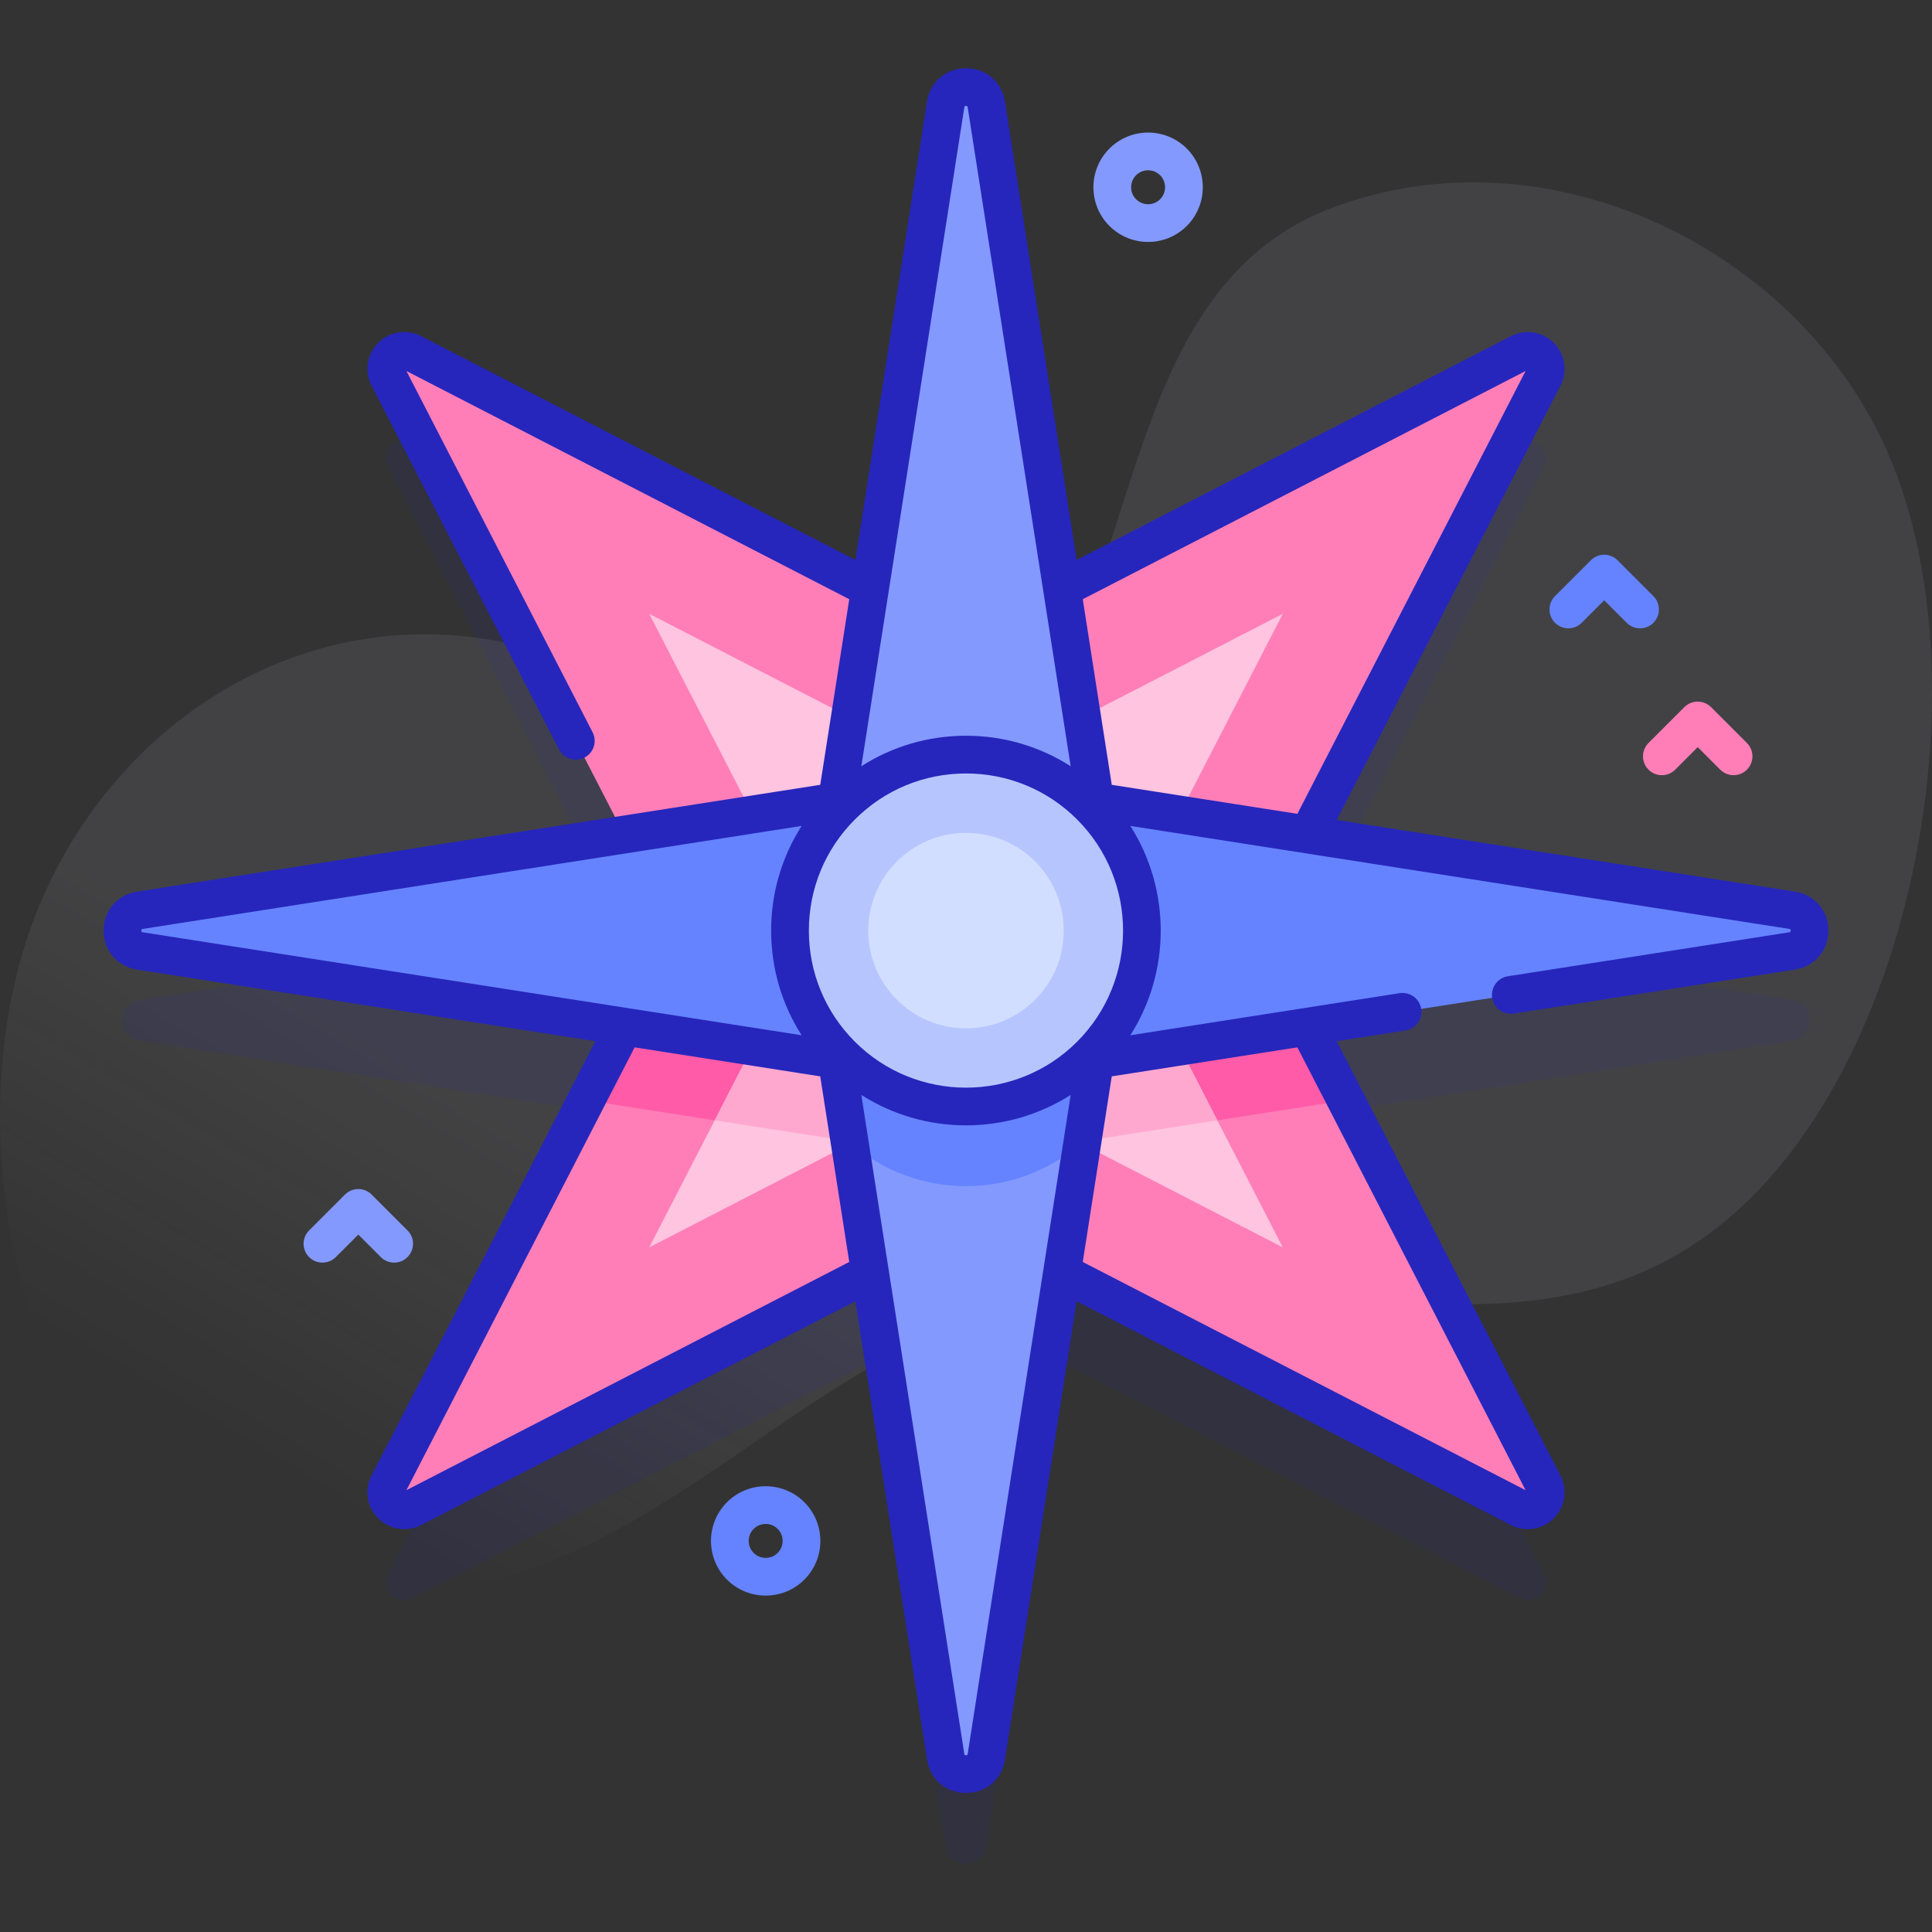 <svg width="200" height="200" viewBox="0 0 200 200" fill="none" xmlns="http://www.w3.org/2000/svg">
<rect x="0" y="0" width="200" height="200" fill="#333333" stroke="none"/>
<g clip-path="url(#clip0_1523_248)">
<path opacity="0.2" d="M196.044 48.353C187.311 26.131 160.409 12.805 137.624 21.624C111.615 31.69 120.239 73.059 96.615 81.424C83.854 85.943 64.989 69.063 52.096 66.475C28.338 61.705 6.83 78.469 1.534 101.683C-3.869 125.367 4.797 157 30.818 163.428C61.814 171.085 77.96 143.221 103.962 135.22C130.645 127.01 160.315 146.401 182.405 122.808C198.725 105.377 204.692 70.358 196.044 48.353V48.353Z" fill="url(#paint0_linear_1523_248)"/>
<path opacity="0.1" d="M185.52 103.513L135.394 95.68L159.803 48.316C160.631 46.71 158.909 44.987 157.302 45.815L109.939 70.225L102.105 20.099C101.73 17.698 98.271 17.698 97.896 20.099L90.062 70.225L42.699 45.815C41.092 44.987 39.37 46.71 40.198 48.316L64.608 95.68L14.481 103.513C12.08 103.889 12.08 107.347 14.481 107.722L64.607 115.556L40.198 162.92C39.37 164.526 41.092 166.249 42.699 165.421L90.062 141.011L97.896 191.137C98.271 193.538 101.73 193.538 102.105 191.137L109.939 141.011L157.302 165.421C158.909 166.249 160.631 164.526 159.803 162.92L135.393 115.556L185.519 107.722C187.921 107.347 187.921 103.889 185.52 103.513V103.513Z" fill="#2626BC"/>
<path d="M130.272 96.335L159.803 39.033C160.631 37.426 158.909 35.704 157.302 36.532L100 66.063L42.699 36.532C41.092 35.704 39.37 37.426 40.198 39.033L69.729 96.335L40.198 153.637C39.37 155.243 41.092 156.966 42.699 156.137L100 126.606L157.302 156.137C158.909 156.966 160.631 155.243 159.803 153.637L130.272 96.335Z" fill="#FF7EB8"/>
<path d="M139.323 113.896L100 120.039L60.678 113.896L69.727 96.335L68.534 94.017L100 89.101L131.467 94.017L130.274 96.335L139.323 113.896Z" fill="#FF5BA8"/>
<path d="M84.107 96.335L67.207 63.541L100 80.442L132.794 63.541L115.893 96.335L132.794 129.129L100 112.228L67.207 129.129L84.107 96.335Z" fill="#FFC4DF"/>
<path d="M126.014 115.975L111.631 118.22L100 112.226L88.37 118.22L73.983 115.975L84.106 96.335L81.839 91.938L100 89.101L118.158 91.938L115.891 96.335L126.014 115.975Z" fill="#FFA8CF"/>
<path d="M185.52 94.23L100 80.865L14.481 94.23C12.08 94.606 12.08 98.064 14.481 98.439L100 111.805L185.52 98.44C187.921 98.064 187.921 94.606 185.52 94.23Z" fill="#6583FE"/>
<path d="M97.895 10.816L84.53 96.335L97.895 181.854C98.271 184.255 101.729 184.255 102.104 181.854L115.47 96.335L102.105 10.816C101.729 8.414 98.271 8.414 97.895 10.816V10.816Z" fill="#8399FE"/>
<path d="M115.47 96.335L112.048 118.237C105.177 124.307 94.824 124.307 87.952 118.237L84.531 96.335L84.821 94.49C85.477 93.498 86.244 92.56 87.118 91.687C94.232 84.573 105.769 84.573 112.884 91.687C113.757 92.561 114.524 93.498 115.18 94.49L115.47 96.335Z" fill="#6583FE"/>
<path d="M100 114.554C110.063 114.554 118.22 106.397 118.22 96.335C118.22 86.273 110.063 78.116 100 78.116C89.938 78.116 81.781 86.273 81.781 96.335C81.781 106.397 89.938 114.554 100 114.554Z" fill="#B7C5FF"/>
<path d="M185.821 92.301L138.371 84.883L161.539 39.928C162.301 38.45 162.023 36.666 160.847 35.489C159.671 34.312 157.888 34.034 156.407 34.797L111.451 57.965L104.035 10.515C103.718 8.482 102.058 7.062 100 7.062C97.941 7.062 96.282 8.482 95.965 10.515L88.55 57.965L43.593 34.796C42.114 34.034 40.33 34.312 39.154 35.489C37.978 36.665 37.7 38.449 38.462 39.928L57.871 77.587C58.217 78.26 58.9 78.646 59.608 78.646C59.909 78.646 60.215 78.576 60.502 78.429C61.46 77.934 61.837 76.757 61.343 75.798L42.073 38.406L87.915 62.031L84.912 81.243L14.18 92.301C12.148 92.618 10.728 94.275 10.726 96.331C10.725 98.389 12.143 100.05 14.179 100.371L61.63 107.787L38.462 152.742C37.7 154.221 37.978 156.005 39.154 157.181C39.888 157.915 40.859 158.299 41.844 158.299C42.438 158.299 43.037 158.16 43.593 157.873L88.549 134.704L95.965 182.157C96.283 184.188 97.942 185.607 100 185.607C102.058 185.607 103.718 184.188 104.036 182.157L111.451 134.705L156.407 157.873C156.964 158.159 157.562 158.299 158.157 158.299C159.142 158.299 160.113 157.915 160.847 157.181C162.024 156.004 162.302 154.22 161.539 152.742L138.371 107.785L145.494 106.672C146.56 106.505 147.289 105.506 147.122 104.44C146.955 103.374 145.955 102.649 144.891 102.812L117.012 107.17C121.208 100.585 121.207 92.082 117.011 85.498L185.219 96.16C185.322 96.176 185.369 96.184 185.369 96.334C185.369 96.488 185.318 96.495 185.218 96.511L156.097 101.062C155.032 101.229 154.303 102.227 154.469 103.293C154.62 104.257 155.451 104.945 156.397 104.945C156.497 104.945 156.599 104.937 156.701 104.922L185.824 100.37C187.858 100.05 189.277 98.389 189.275 96.331C189.273 94.275 187.853 92.618 185.821 92.301V92.301ZM157.928 38.407L134.304 84.247L115.089 81.244L112.087 62.032L157.928 38.407ZM111.502 107.837C105.16 114.178 94.841 114.178 88.498 107.837C85.426 104.765 83.734 100.68 83.734 96.335C83.734 91.99 85.426 87.906 88.498 84.833C91.571 81.761 95.655 80.069 100 80.069C104.345 80.069 108.43 81.761 111.502 84.833C117.844 91.175 117.844 101.495 111.502 107.837ZM99.825 11.118C99.841 11.015 99.848 10.968 100 10.968C100.153 10.968 100.16 11.015 100.176 11.118L110.834 79.318C107.626 77.267 103.899 76.163 100 76.163C96.102 76.163 92.374 77.267 89.167 79.318L99.825 11.118ZM14.632 96.334C14.632 96.184 14.679 96.177 14.783 96.161L82.985 85.499C80.933 88.707 79.828 92.435 79.828 96.335C79.828 100.234 80.933 103.962 82.984 107.17L14.785 96.512C14.683 96.496 14.632 96.488 14.632 96.334V96.334ZM42.073 154.263L65.696 108.422L84.911 111.425L87.914 130.638L42.073 154.263ZM100.176 181.554C100.16 181.655 100.153 181.701 100 181.701C99.848 181.701 99.841 181.655 99.825 181.554L89.165 113.347C92.458 115.444 96.228 116.497 100.001 116.497C103.773 116.497 107.543 115.443 110.835 113.347L100.176 181.554ZM157.928 154.263L112.087 130.638L115.089 111.425L134.303 108.422L157.928 154.263Z" fill="#2626BC"/>
<path d="M100 106.452C105.588 106.452 110.118 101.923 110.118 96.335C110.118 90.747 105.588 86.217 100 86.217C94.413 86.217 89.883 90.747 89.883 96.335C89.883 101.923 94.413 106.452 100 106.452Z" fill="#D2DEFF"/>
<path d="M179.458 80.247C178.958 80.247 178.458 80.057 178.077 79.675L175.747 77.345L173.417 79.675C172.655 80.438 171.418 80.438 170.655 79.675C169.892 78.913 169.892 77.676 170.655 76.913L174.366 73.202C175.129 72.44 176.365 72.44 177.128 73.202L180.839 76.913C181.602 77.676 181.602 78.913 180.839 79.675C180.458 80.057 179.958 80.247 179.458 80.247V80.247Z" fill="#FF7EB8"/>
<path d="M40.803 130.707C40.303 130.707 39.803 130.516 39.421 130.134L37.092 127.805L34.762 130.134C33.999 130.897 32.763 130.897 32 130.134C31.237 129.372 31.237 128.135 32 127.373L35.711 123.662C36.474 122.899 37.71 122.899 38.473 123.662L42.184 127.373C42.947 128.135 42.947 129.372 42.184 130.134C41.802 130.516 41.302 130.707 40.803 130.707Z" fill="#8399FE"/>
<path d="M169.778 65.044C169.278 65.044 168.778 64.853 168.397 64.472L166.067 62.142L163.737 64.472C162.975 65.235 161.737 65.235 160.975 64.472C160.212 63.709 160.212 62.473 160.975 61.71L164.686 57.999C165.448 57.236 166.686 57.236 167.448 57.999L171.159 61.71C171.921 62.473 171.921 63.709 171.159 64.472C170.777 64.853 170.277 65.044 169.778 65.044Z" fill="#6583FE"/>
<path d="M118.851 25.046C117.401 25.046 115.95 24.494 114.847 23.39C112.638 21.182 112.638 17.588 114.847 15.38C117.055 13.171 120.649 13.172 122.856 15.38C125.065 17.588 125.065 21.182 122.856 23.39C121.752 24.494 120.302 25.046 118.851 25.046V25.046ZM118.851 17.628C118.402 17.628 117.951 17.799 117.608 18.142C116.923 18.827 116.923 19.942 117.608 20.628C118.295 21.313 119.409 21.312 120.094 20.628C120.779 19.942 120.779 18.827 120.094 18.142C119.752 17.799 119.301 17.628 118.851 17.628V17.628Z" fill="#8399FE"/>
<path d="M79.262 165.176C77.812 165.176 76.361 164.624 75.257 163.52C73.049 161.312 73.049 157.719 75.257 155.51C77.465 153.302 81.059 153.302 83.267 155.51C85.476 157.719 85.476 161.312 83.267 163.52C82.163 164.624 80.713 165.176 79.262 165.176ZM79.262 157.758C78.812 157.758 78.362 157.929 78.019 158.272C77.334 158.958 77.334 160.072 78.019 160.758C78.704 161.443 79.82 161.443 80.505 160.758C81.19 160.072 81.19 158.958 80.505 158.272C80.162 157.929 79.712 157.758 79.262 157.758V157.758Z" fill="#6583FE"/>
</g>
<defs>
<linearGradient id="paint0_linear_1523_248" x1="23.146" y1="148.623" x2="109.338" y2="3.18" gradientUnits="userSpaceOnUse">
<stop stop-color="white" stop-opacity="0"/>
<stop offset="0.253" stop-color="#EEEEFF" stop-opacity="0.403"/>
<stop offset="0.629" stop-color="#D9D9FF" stop-opacity="0.43"/>
</linearGradient>
<clipPath id="clip0_1523_248">
<rect width="200" height="200" fill="white"/>
</clipPath>
</defs>
</svg>
